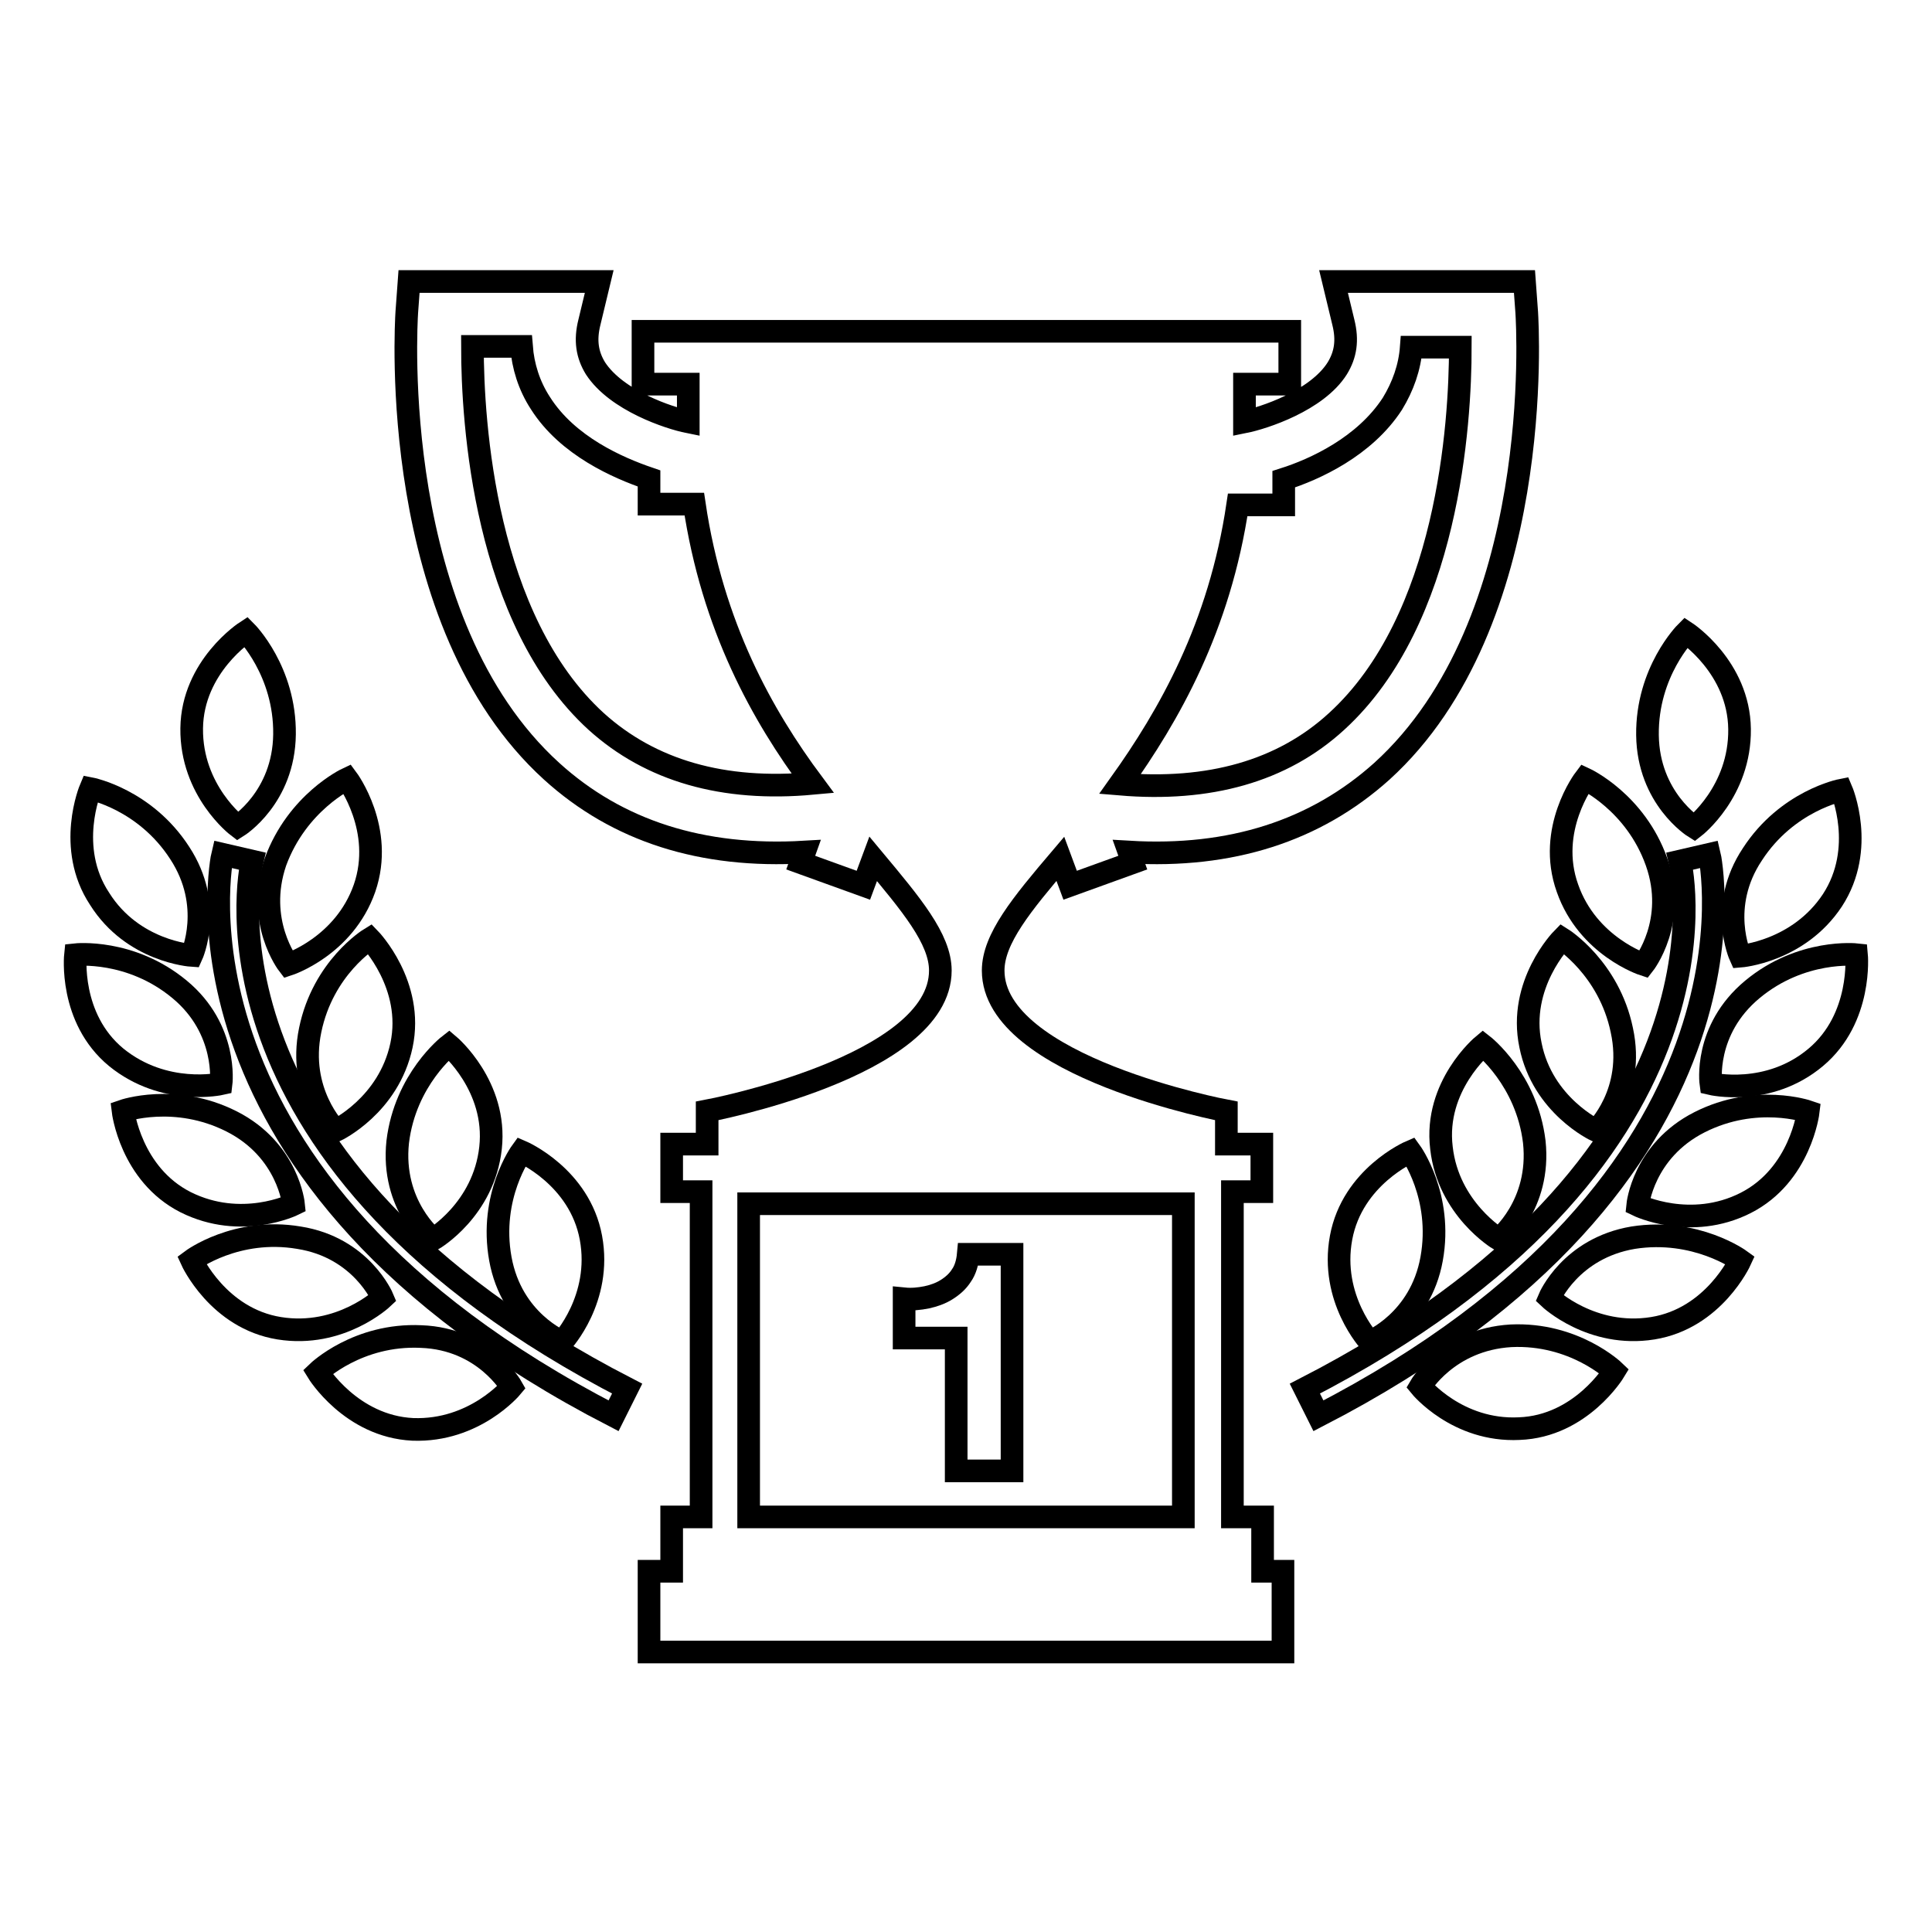 <?xml version="1.0" encoding="utf-8"?>
<!-- Svg Vector Icons : http://www.onlinewebfonts.com/icon -->
<!DOCTYPE svg PUBLIC "-//W3C//DTD SVG 1.1//EN" "http://www.w3.org/Graphics/SVG/1.1/DTD/svg11.dtd">
<svg version="1.1" xmlns="http://www.w3.org/2000/svg" xmlns:xlink="http://www.w3.org/1999/xlink" x="0px" y="0px" viewBox="0 0 256 256" enable-background="new 0 0 256 256" xml:space="preserve">
<g><g><g><g><path stroke-width="3" fill-opacity="0" stroke="#000000"  d="M125.4,170.9c-0.8,0.5-1.7,0.8-2.6,1c-1,0.2-2,0.3-3,0.2v5.2h6.9v17.6h7.4v-28.7h-5.8c-0.1,1.1-0.4,2.1-0.9,2.8C126.9,169.8,126.2,170.4,125.4,170.9z"/><path stroke-width="3" fill-opacity="0" stroke="#000000"  d="M25.4,126.6c0,0,3-6.6-1.6-13.6c-4.6-7.1-11.8-8.5-11.8-8.5s-3.3,7.8,1.2,14.6C17.6,126.1,25.4,126.6,25.4,126.6z"/><path stroke-width="3" fill-opacity="0" stroke="#000000"  d="M38.2,127.8c0,0,7.4-2.4,10.1-10.1c2.7-7.8-2.3-14.5-2.3-14.5s-6.6,3.1-9.5,11C33.8,122.1,38.2,127.8,38.2,127.8z"/><path stroke-width="3" fill-opacity="0" stroke="#000000"  d="M41.1,136.5c-1.7,8.2,3.4,13.3,3.4,13.3s7-3.3,8.7-11.3c1.7-8-4.2-14.1-4.2-14.1S42.8,128.2,41.1,136.5z"/><path stroke-width="3" fill-opacity="0" stroke="#000000"  d="M57.4,164.2c0,0,6.7-3.9,7.6-12.1c0.9-8.2-5.5-13.6-5.5-13.6s-5.8,4.5-6.8,12.8C51.8,159.7,57.4,164.2,57.4,164.2z"/><path stroke-width="3" fill-opacity="0" stroke="#000000"  d="M74.5,177.8c0,0,5.3-5.7,3.8-13.8c-1.5-8.1-9.2-11.4-9.2-11.4s-4.3,5.9-2.8,14.2C67.8,175.1,74.5,177.8,74.5,177.8z"/><path stroke-width="3" fill-opacity="0" stroke="#000000"  d="M31.5,109.5c0,0,6.1-3.8,6.2-12.2c0.1-8.4-5.1-13.6-5.1-13.6s-7.1,4.6-7.2,12.8C25.3,104.8,31.5,109.5,31.5,109.5z"/><path stroke-width="3" fill-opacity="0" stroke="#000000"  d="M29.3,143.6c0,0,0.9-7.2-5.5-12.5c-6.5-5.4-13.8-4.6-13.8-4.6s-0.9,8.4,5.4,13.6C21.8,145.3,29.3,143.6,29.3,143.6z"/><path stroke-width="3" fill-opacity="0" stroke="#000000"  d="M38.9,159.6c0,0-0.7-7.2-8.2-11c-7.5-3.8-14.4-1.4-14.4-1.4s1,8.4,8.3,12.1C32,163,38.9,159.6,38.9,159.6z"/><path stroke-width="3" fill-opacity="0" stroke="#000000"  d="M39.6,164c-8.3-1.4-14.2,3-14.2,3s3.5,7.7,11.6,9c8.1,1.3,13.7-4,13.7-4S47.9,165.3,39.6,164z"/><path stroke-width="3" fill-opacity="0" stroke="#000000"  d="M55.8,177.1c-8.4-0.4-13.7,4.7-13.7,4.7s4.4,7.2,12.6,7.6c8.2,0.3,13.1-5.6,13.1-5.6S64.2,177.4,55.8,177.1z"/><path stroke-width="3" fill-opacity="0" stroke="#000000"  d="M33.4,114.1l-3.9-0.9c-0.1,0.4-9.1,43,51.8,74.4l1.8-3.6C25.1,154.1,33,115.7,33.4,114.1z"/><path stroke-width="3" fill-opacity="0" stroke="#000000"  d="M167.2,201h-3.9v-43.1h3.9v-6.3h-4.7v-4.4c0,0-30.9-5.8-30.9-18.6c0-4.2,3.8-8.8,8.9-14.8l1.3,3.5l8.3-3l-0.5-1.4c13.5,0.8,24.7-2.8,33.5-10.7c21.7-19.7,19.3-59.1,19.2-60.8l-0.3-4.1h-25.3l1.3,5.4c0.6,2.4,0.3,4.3-0.8,6.1c-2.7,4.3-9.8,6.6-12.3,7.1h0c0-1.6,0-3.3,0-5h6v-7H128v0H85.2v7h6c0,1.7,0,3.4,0,5h0c-2.5-0.5-9.5-2.8-12.3-7.1c-1.1-1.8-1.4-3.7-0.8-6.1l1.3-5.4H54.2l-0.3,4.1c-0.1,1.7-2.5,41.1,19.2,60.8c8.7,7.9,19.9,11.5,33.5,10.7l-0.5,1.4l8.3,3l1.3-3.5c5,6,8.9,10.6,8.9,14.8c0,12.8-30.9,18.6-30.9,18.6v4.4h-4.7v6.3h3.9v43.1h-3.9v7.2H86v10.7h42v0h42v-10.7h-2.7V201L167.2,201z M164,66.9h6.1v-3.4c4.1-1.3,10.7-4.3,14.4-10c1.4-2.3,2.3-4.8,2.5-7.5h6.5c0,10.1-1.6,36.1-16.4,49.6c-7.2,6.6-16.9,9.3-28.7,8.3C154.9,94.8,161.6,83.1,164,66.9z M79,95.6C64.2,82.1,62.6,56,62.6,45.9h6.5c0.2,2.6,1,5.2,2.5,7.5c3.6,5.7,10.3,8.6,14.4,10v3.4H92c2.4,16.2,9,28,15.7,37C95.8,104.9,86.2,102.1,79,95.6z M156.8,201H128v0H99.2v-41.5H128v0h28.8V201z"/><path stroke-width="3" fill-opacity="0" stroke="#000000"  d="M230.6,126.7c0,0,7.7-0.6,12.2-7.4c4.5-6.9,1.2-14.6,1.2-14.6s-7.2,1.4-11.8,8.5C227.6,120.1,230.6,126.7,230.6,126.7z"/><path stroke-width="3" fill-opacity="0" stroke="#000000"  d="M217.8,127.8c0,0,4.5-5.7,1.7-13.6c-2.8-7.9-9.5-11-9.5-11s-5.1,6.7-2.3,14.5C210.4,125.4,217.8,127.8,217.8,127.8z"/><path stroke-width="3" fill-opacity="0" stroke="#000000"  d="M211.5,149.8c0,0,5.2-5,3.4-13.3c-1.7-8.2-7.9-12.1-7.9-12.1s-5.9,6-4.2,14.1C204.4,146.5,211.5,149.8,211.5,149.8z"/><path stroke-width="3" fill-opacity="0" stroke="#000000"  d="M196.5,138.5c0,0-6.5,5.4-5.5,13.6c0.9,8.1,7.6,12.1,7.6,12.1s5.6-4.5,4.7-12.9C202.3,143,196.5,138.5,196.5,138.5z"/><path stroke-width="3" fill-opacity="0" stroke="#000000"  d="M177.7,164c-1.5,8.1,3.8,13.8,3.8,13.8s6.7-2.7,8.2-11c1.5-8.3-2.8-14.2-2.8-14.2S179.2,155.9,177.7,164z"/><path stroke-width="3" fill-opacity="0" stroke="#000000"  d="M224.5,109.6c0,0,6.1-4.7,6-13c-0.1-8.2-7.1-12.8-7.1-12.8s-5.2,5.2-5.1,13.6C218.4,105.8,224.5,109.6,224.5,109.6z"/><path stroke-width="3" fill-opacity="0" stroke="#000000"  d="M246,126.5c0,0-7.3-0.8-13.8,4.6c-6.5,5.4-5.5,12.5-5.5,12.5s7.6,1.8,13.9-3.5C246.8,134.9,246,126.5,246,126.5z"/><path stroke-width="3" fill-opacity="0" stroke="#000000"  d="M225.2,148.7c-7.5,3.8-8.2,11-8.2,11s7,3.4,14.3-0.3c7.3-3.7,8.3-12.1,8.3-12.1S232.7,144.9,225.2,148.7z"/><path stroke-width="3" fill-opacity="0" stroke="#000000"  d="M216.4,164c-8.3,1.4-11.1,8-11.1,8s5.6,5.3,13.7,4c8.1-1.3,11.6-9,11.6-9S224.7,162.7,216.4,164z"/><path stroke-width="3" fill-opacity="0" stroke="#000000"  d="M188.2,183.7c0,0,4.9,6,13.1,5.6c8.2-0.3,12.6-7.6,12.6-7.6s-5.3-5.1-13.7-4.7C191.8,177.5,188.2,183.7,188.2,183.7z"/><path stroke-width="3" fill-opacity="0" stroke="#000000"  d="M226.5,113.2l-3.9,0.9c0.4,1.6,8.3,40.1-49.7,69.9l1.8,3.6C235.6,156.2,226.6,113.6,226.5,113.2z"/></g></g><g></g><g></g><g></g><g></g><g></g><g></g><g></g><g></g><g></g><g></g><g></g><g></g><g></g><g></g><g></g></g></g>
</svg>